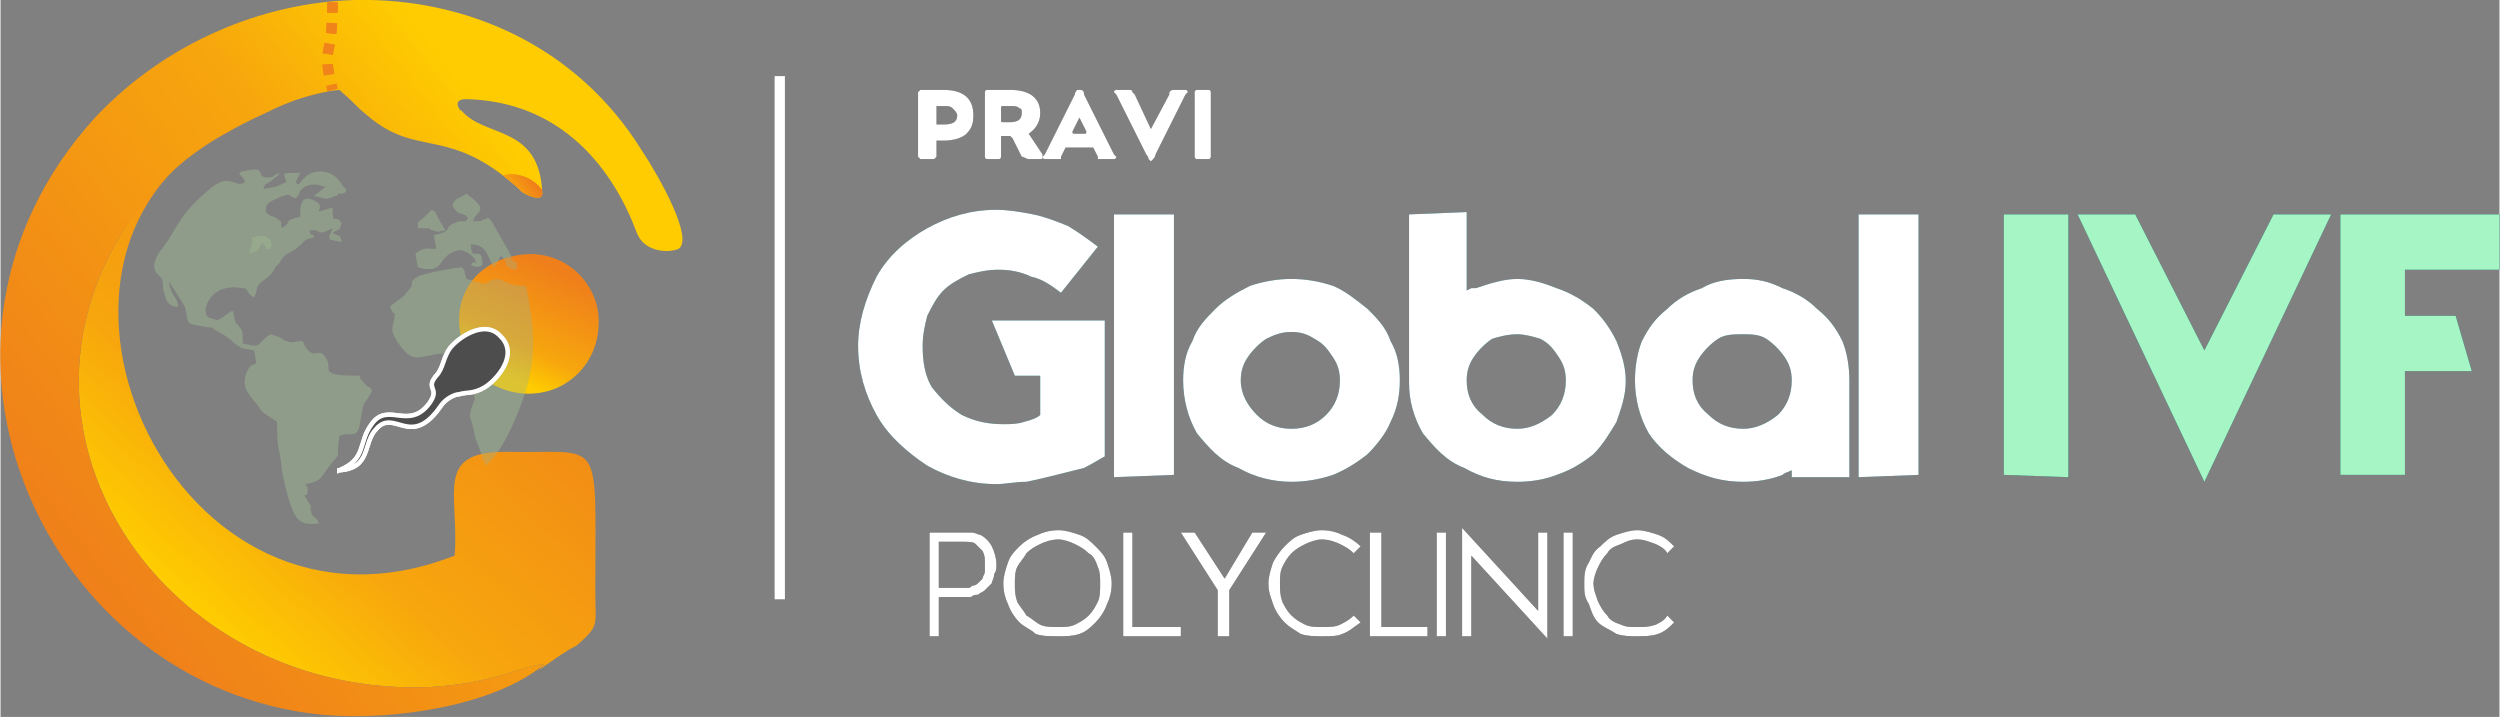 <?xml version="1.0" encoding="UTF-8"?>
<!DOCTYPE svg PUBLIC "-//W3C//DTD SVG 1.1//EN" "http://www.w3.org/Graphics/SVG/1.1/DTD/svg11.dtd">
<!-- Creator: CorelDRAW X7 -->
<svg xmlns="http://www.w3.org/2000/svg" xml:space="preserve" width="42.706mm" height="12.247mm" version="1.1" style="shape-rendering:geometricPrecision; text-rendering:geometricPrecision; image-rendering:optimizeQuality; fill-rule:evenodd; clip-rule:evenodd"
viewBox="0 0 1084 311"
 xmlns:xlink="http://www.w3.org/1999/xlink">
 <rect x="0" y="0" width="1084" height="311" fill="#808080" stroke="none"/>
 <defs>
  <style type="text/css">
   <![CDATA[
    .str2 {stroke:#4D4D4D;stroke-width:4.513}
    .str3 {stroke:white;stroke-width:4.513}
    .str0 {stroke:white;stroke-width:1.934}
    .str1 {stroke:#F08319;stroke-width:4.513;stroke-dasharray:4.513 4.513}
    .fil3 {fill:none}
    .fil6 {fill:#4D4D4D}
    .fil7 {fill:#036572;fill-rule:nonzero}
    .fil9 {fill:#333333;fill-rule:nonzero}
    .fil8 {fill:#4D4D4D;fill-rule:nonzero}
    .fil11 {fill:#A6F5C4;fill-rule:nonzero}
    .fil10 {fill:white;fill-rule:nonzero}
    .fil0 {fill:#9BB291;fill-opacity:0.349}
    .fil2 {fill:url(#id10)}
    .fil5 {fill:url(#id11)}
    .fil4 {fill:url(#id12)}
    .fil1 {fill:url(#id13)}
   ]]>
  </style>
    <clipPath id="id0">
     <path d="M197 241c-122,48 -199,-129 -102,-182 3,-1 6,-3 8,-5 -20,11 -37,24 -51,48 -55,92 23,201 135,196 29,-2 38,-9 49,-10 -1,1 -2,2 -3,3 6,-4 11,-8 17,-11 10,-9 8,-8 8,-24 0,-69 4,-59 -39,-60 -31,0 -20,18 -22,45zm-72 -197c8,-3 15,-4 22,-5l0 0c-8,1 -15,3 -22,5zm33 -44c-1,0 -2,0 -4,0l0 0c2,0 3,0 4,0zm-55 10c-11,4 -22,9 -32,16 10,-7 21,-12 32,-16zm44 301c14,0 27,-1 40,-3 -13,2 -27,3 -40,3z"/>
    </clipPath>
    <clipPath id="id1">
     <path d="M236 288c-11,1 -20,8 -49,10 -112,5 -190,-104 -135,-196 17,-28 37,-41 63,-53 10,-5 21,-9 32,-10 8,7 7,7 12,11 22,19 35,4 66,32 1,2 10,6 10,2 -1,-30 -25,-24 -35,-36 0,1 -5,-5 2,-5 42,1 64,31 74,58 3,8 13,9 18,7 7,-4 -8,-31 -16,-43 -28,-45 -76,-66 -124,-65 -41,1 -83,19 -113,51 -90,99 -21,247 98,259 31,3 76,-4 97,-22z"/>
    </clipPath>
    <clipPath id="id2">
     <path d="M223 111c-20,4 -27,21 -23,36 5,-4 12,-6 17,-1 6,7 1,16 -5,20 7,4 15,6 24,4 14,-3 26,-17 23,-36 -3,-15 -18,-27 -36,-23z"/>
    </clipPath>
    <clipPath id="id3">
     <path d="M147 204c14,-1 10,-12 16,-18 8,-9 15,9 28,-10 2,-3 6,-5 8,-5 3,-1 6,0 11,-3 5,-3 15,-14 7,-22 -7,-8 -19,1 -22,5 -3,4 -3,9 -6,12 -5,6 2,5 -3,12 -9,12 -18,-1 -25,9 -6,8 -2,15 -14,20z"/>
    </clipPath>
    <clipPath id="id4">
     <path d="M144 1c0,27 -5,17 0,38l0 -38z"/>
    </clipPath>
    <clipPath id="id5">
     <path d="M197 241c-122,48 -199,-129 -102,-182 3,-1 6,-3 8,-5 -20,11 -37,24 -51,48 -55,92 23,201 135,196 29,-2 38,-9 49,-10 -1,1 -2,2 -3,3 6,-4 11,-8 17,-11 10,-9 8,-8 8,-24 0,-69 4,-59 -39,-60 -31,0 -20,18 -22,45zm-72 -197c8,-3 15,-4 22,-5l0 0c-8,1 -15,3 -22,5zm33 -44c-1,0 -2,0 -4,0l0 0c2,0 3,0 4,0zm-55 10c-11,4 -22,9 -32,16 10,-7 21,-12 32,-16zm44 301c14,0 27,-1 40,-3 -13,2 -27,3 -40,3z"/>
    </clipPath>
    <clipPath id="id6">
     <path d="M236 288c-11,1 -20,8 -49,10 -112,5 -190,-104 -135,-196 17,-28 37,-41 63,-53 10,-5 21,-9 32,-10 8,7 7,7 12,11 22,19 35,4 66,32 1,2 10,6 10,2 -1,-30 -25,-24 -35,-36 0,1 -5,-5 2,-5 42,1 64,31 74,58 3,8 13,9 18,7 7,-4 -8,-31 -16,-43 -28,-45 -76,-66 -124,-65 -41,1 -83,19 -113,51 -90,99 -21,247 98,259 31,3 76,-4 97,-22z"/>
    </clipPath>
    <clipPath id="id7">
     <path d="M223 111c-20,4 -27,21 -23,36 5,-4 12,-6 17,-1 6,7 1,16 -5,20 7,4 15,6 24,4 14,-3 26,-17 23,-36 -3,-15 -18,-27 -36,-23z"/>
    </clipPath>
    <clipPath id="id8">
     <path d="M147 204c14,-1 10,-12 16,-18 8,-9 15,9 28,-10 2,-3 6,-5 8,-5 3,-1 6,0 11,-3 5,-3 15,-14 7,-22 -7,-8 -19,1 -22,5 -3,4 -3,9 -6,12 -5,6 2,5 -3,12 -9,12 -18,-1 -25,9 -6,8 -2,15 -14,20z"/>
    </clipPath>
    <clipPath id="id9">
     <path d="M144 1c0,27 -5,17 0,38l0 -38z"/>
    </clipPath>
  <linearGradient id="id10" gradientUnits="objectBoundingBox" x1="21.471%" y1="63.57%" x2="78.529%" y2="36.43%">
   <stop offset="0" style="stop-opacity:1; stop-color:#FECC00"/>
   <stop offset="0.29" style="stop-opacity:1; stop-color:#F7A60D"/>
   <stop offset="1" style="stop-opacity:1; stop-color:#EF7F1A"/>
  </linearGradient>
  <linearGradient id="id11" gradientUnits="objectBoundingBox" xlink:href="#id10" x1="33.148%" y1="84.864%" x2="66.856%" y2="15.136%">
  </linearGradient>
  <linearGradient id="id12" gradientUnits="objectBoundingBox" xlink:href="#id10" x1="82.171%" y1="27.374%" x2="17.83%" y2="72.626%">
  </linearGradient>
  <linearGradient id="id13" gradientUnits="objectBoundingBox" xlink:href="#id10" x1="27.03%" y1="80.014%" x2="72.97%" y2="19.986%">
  </linearGradient>
 </defs>
 <g id="Layer_x0020_1">
  <g id="_2702450000464">
   <path class="fil0" d="M106 79c-4,3 -6,-4 -14,2 -15,12 -15,18 -22,27 -7,9 -1,11 0,13 1,3 0,3 1,6 1,4 2,6 6,6 0,-4 -3,-4 -4,-11l7 11c2,8 -1,7 10,9 3,0 1,0 3,1l5 3c3,2 2,2 5,4 3,2 4,1 7,2 2,10 0,3 -3,9 -3,7 1,10 3,13 2,2 2,3 4,5l6 4c0,14 1,10 2,20 0,2 3,15 5,19 2,4 4,6 11,5 -1,-3 -2,-2 -3,-4 -2,-6 2,0 -2,-6 -3,-5 1,1 0,-6 0,0 -1,-1 -1,-1 7,-1 7,-3 10,-7 7,-9 3,-2 5,-14 5,-2 8,2 9,-6 2,-11 1,-6 5,-13 0,-3 -2,-1 -4,-5 -1,0 -1,-1 -1,-2 -17,0 -13,-2 -14,-6 -4,-9 -6,2 -11,-9 -4,0 -4,1 -7,0 -3,-1 0,-1 -7,-3 -7,5 -3,6 -12,4 0,-7 0,-5 -2,-8 0,0 -1,-1 -1,-1l-1 -4c0,-1 0,-1 -1,-1 -7,5 -5,4 -9,3 -5,-1 -1,-16 14,-13 3,0 1,2 5,4 2,-4 0,-5 5,-8 5,-4 2,-3 6,-7 2,-4 4,-4 7,-6 5,-4 3,-4 8,-5 -1,-3 -1,1 -2,-3 6,-1 2,3 10,-1 -1,3 -2,3 -1,5l5 1c-1,-4 -1,-2 -4,-4 5,-3 2,0 4,-4 -3,-5 -4,2 -4,-7 -12,4 -1,0 -8,-3 -6,-3 -6,3 -6,7 -8,2 -3,2 -8,5 -1,-3 1,-2 -2,-4 -2,-2 -2,0 -5,-3 0,-4 1,-4 5,-6 7,-3 4,-1 8,0 3,-3 0,-2 4,-5 2,-1 3,-1 5,-1l4 1 -5 4c5,1 5,2 9,0 0,0 1,0 1,0 0,0 0,-1 1,-1 1,0 2,0 3,-1 -1,-3 0,0 -2,-3 -3,-6 -12,-8 -17,-2 -2,2 0,1 -2,2 0,0 0,-1 0,0 0,0 -1,-1 -1,-1l2 -4c-9,0 -7,0 -6,4 -5,2 -3,2 -10,3 1,-3 0,-1 4,-4 2,-2 2,-1 3,-3 -3,1 -2,2 -5,2 -6,0 0,-5 -9,-3 -7,1 -1,2 -1,5z"/>
   <path class="fil0" d="M169 133c2,6 2,0 2,4 0,2 -1,3 -1,6 0,3 4,8 6,10 3,3 6,2 11,1 10,-2 4,1 14,1 -1,6 -1,8 2,12 4,8 3,4 1,11 -1,5 0,1 2,12l3 8c0,1 0,1 0,1 0,1 1,1 1,1 0,0 0,1 0,1 0,0 0,1 0,1 7,-4 15,-23 18,-33 5,-17 3,-29 0,-45 -12,0 -9,-5 -16,-2 -3,2 -2,1 -10,-1l-1 -4c0,0 -1,-1 -1,-1 -3,0 -18,3 -19,4 -5,3 0,2 -5,7 -1,2 -5,4 -7,6z"/>
   <path class="fil0" d="M196 89c3,6 5,2 7,6 0,0 -1,0 -1,1l-3 0c-9,3 -1,4 -11,6l1 6c-4,0 -5,-1 -9,2l1 6c12,3 8,-4 16,-7 4,-2 9,3 9,4 1,5 0,-2 -2,2 3,1 3,1 5,0 0,-10 -5,0 -5,-9 7,0 7,5 10,10 2,-2 1,-2 3,-5 4,3 0,5 7,6 0,-7 0,1 -3,-7l-8 -14c-4,-4 0,-1 -3,-1 -2,1 -1,1 -5,1 1,-5 8,-4 -3,-12 -4,3 -4,1 -6,5z"/>
   <path class="fil0" d="M181 99l5 0c2,2 -1,0 2,1 2,1 3,0 5,0l-3 -5c-2,-4 0,-2 -3,-4l-3 3c-3,3 -3,1 -3,5z"/>
   <path class="fil0" d="M109 103l0 3c0,2 -1,0 -1,4 5,-1 3,-2 6,-5 0,0 0,0 0,1 0,0 1,1 1,1 1,2 0,1 2,1 1,-3 1,1 0,-4 -3,-2 -3,-2 -8,-1z"/>
   <path class="fil1" d="M197 241c-122,48 -199,-129 -102,-182 3,-1 6,-3 8,-5 -20,11 -37,24 -51,48 -55,92 23,201 135,196 29,-2 38,-9 49,-10 -1,1 -2,2 -3,3 6,-4 11,-8 17,-11 10,-9 8,-8 8,-24 0,-69 4,-59 -39,-60 -31,0 -20,18 -22,45zm-72 -197c8,-3 15,-4 22,-5l0 0c-8,1 -15,3 -22,5zm33 -44c-1,0 -2,0 -4,0l0 0c2,0 3,0 4,0zm-55 10c-11,4 -22,9 -32,16 10,-7 21,-12 32,-16zm44 301c14,0 27,-1 40,-3 -13,2 -27,3 -40,3z"/>
   <g style="clip-path:url(#id0)">
    <g>
     <path id="1" class="fil2" d="M230 78c5,3 8,8 5,10 -2,3 -9,2 -14,-1 -5,-3 -8,-7 -5,-10 3,-2 9,-2 14,1z"/>
    </g>
   </g>
   <path class="fil3" d="M197 241c-122,48 -199,-129 -102,-182 3,-1 6,-3 8,-5 -20,11 -37,24 -51,48 -55,92 23,201 135,196 29,-2 38,-9 49,-10 -1,1 -2,2 -3,3 6,-4 11,-8 17,-11 10,-9 8,-8 8,-24 0,-69 4,-59 -39,-60 -31,0 -20,18 -22,45zm-72 -197c8,-3 15,-4 22,-5l0 0c-8,1 -15,3 -22,5zm33 -44c-1,0 -2,0 -4,0l0 0c2,0 3,0 4,0zm-55 10c-11,4 -22,9 -32,16 10,-7 21,-12 32,-16zm44 301c14,0 27,-1 40,-3 -13,2 -27,3 -40,3z"/>
   <path class="fil4" d="M236 288c-11,1 -20,8 -49,10 -112,5 -190,-104 -135,-196 17,-28 37,-41 63,-53 10,-5 21,-9 32,-10 8,7 7,7 12,11 22,19 35,4 66,32 1,2 10,6 10,2 -1,-30 -25,-24 -35,-36 0,1 -5,-5 2,-5 42,1 64,31 74,58 3,8 13,9 18,7 7,-4 -8,-31 -16,-43 -28,-45 -76,-66 -124,-65 -41,1 -83,19 -113,51 -90,99 -21,247 98,259 31,3 76,-4 97,-22z"/>
   <g style="clip-path:url(#id1)">
    <g>
     <path id="1" class="fil2" d="M230 78c5,3 8,8 5,10 -2,3 -9,2 -14,-1 -5,-3 -8,-7 -5,-10 3,-2 9,-2 14,1z"/>
    </g>
   </g>
   <path class="fil3" d="M236 288c-11,1 -20,8 -49,10 -112,5 -190,-104 -135,-196 17,-28 37,-41 63,-53 10,-5 21,-9 32,-10 8,7 7,7 12,11 22,19 35,4 66,32 1,2 10,6 10,2 -1,-30 -25,-24 -35,-36 0,1 -5,-5 2,-5 42,1 64,31 74,58 3,8 13,9 18,7 7,-4 -8,-31 -16,-43 -28,-45 -76,-66 -124,-65 -41,1 -83,19 -113,51 -90,99 -21,247 98,259 31,3 76,-4 97,-22z"/>
   <path class="fil5" d="M223 111c-20,4 -27,21 -23,36 5,-4 12,-6 17,-1 6,7 1,16 -5,20 7,4 15,6 24,4 14,-3 26,-17 23,-36 -3,-15 -18,-27 -36,-23z"/>
   <g style="clip-path:url(#id2)">
    <g>
     <path id="1" class="fil2" d="M230 78c5,3 8,8 5,10 -2,3 -9,2 -14,-1 -5,-3 -8,-7 -5,-10 3,-2 9,-2 14,1z"/>
    </g>
   </g>
   <path class="fil3" d="M223 111c-20,4 -27,21 -23,36 5,-4 12,-6 17,-1 6,7 1,16 -5,20 7,4 15,6 24,4 14,-3 26,-17 23,-36 -3,-15 -18,-27 -36,-23z"/>
   <path class="fil6" d="M147 204c14,-1 10,-12 16,-18 8,-9 15,9 28,-10 2,-3 6,-5 8,-5 3,-1 6,0 11,-3 5,-3 15,-14 7,-22 -7,-8 -19,1 -22,5 -3,4 -3,9 -6,12 -5,6 2,5 -3,12 -9,12 -18,-1 -25,9 -6,8 -2,15 -14,20z"/>
   <g style="clip-path:url(#id3)">
    <g>
     <path id="1" class="fil2" d="M230 78c5,3 8,8 5,10 -2,3 -9,2 -14,-1 -5,-3 -8,-7 -5,-10 3,-2 9,-2 14,1z"/>
    </g>
   </g>
   <path class="fil3 str0" d="M147 204c14,-1 10,-12 16,-18 8,-9 15,9 28,-10 2,-3 6,-5 8,-5 3,-1 6,0 11,-3 5,-3 15,-14 7,-22 -7,-8 -19,1 -22,5 -3,4 -3,9 -6,12 -5,6 2,5 -3,12 -9,12 -18,-1 -25,9 -6,8 -2,15 -14,20z"/>
   <g style="clip-path:url(#id4)">
    <g>
     <path class="fil2" d="M230 78c5,3 8,8 5,10 -2,3 -9,2 -14,-1 -5,-3 -8,-7 -5,-10 3,-2 9,-2 14,1z"/>
    </g>
   </g>
   <path class="fil3 str1" d="M144 1c0,27 -5,17 0,38"/>
   <path class="fil7" d="M460 127c-4,-3 -8,-6 -13,-7 -4,-2 -9,-3 -14,-3 -5,0 -9,1 -13,2 -4,2 -8,4 -11,7 -3,3 -5,7 -7,11 -1,4 -2,8 -2,13 0,7 1,13 4,18 4,5 8,9 13,12 6,3 12,4 18,4 3,0 6,0 9,-1 4,-1 6,-2 7,-3l0 -17 -11 0 -10 -24 49 0 0 59c-2,1 -5,3 -9,5 -4,1 -8,2 -12,3 -4,1 -8,2 -13,3 -5,0 -9,1 -13,1 -11,0 -21,-3 -30,-8 -9,-6 -17,-13 -22,-22 -5,-9 -8,-19 -8,-30 0,-10 3,-20 8,-30 5,-9 13,-16 22,-21 9,-5 19,-8 30,-8 5,0 11,1 16,2 5,1 10,3 15,5 5,3 9,6 13,9l-16 20zm23 -34l26 0 0 113 -26 1 0 -114zm77 116c-8,0 -16,-2 -23,-6 -8,-3 -13,-9 -18,-15 -4,-7 -6,-15 -6,-23 0,-6 1,-12 4,-17 2,-6 6,-10 10,-14 4,-4 9,-7 15,-10 6,-2 12,-3 18,-3 6,0 12,1 18,3 5,2 10,6 15,10 4,4 8,8 10,14 3,5 4,11 4,17 0,6 -1,12 -4,18 -2,5 -6,10 -10,14 -5,4 -10,7 -15,9 -6,2 -12,3 -18,3zm-22 -44c0,6 3,11 7,15 4,4 9,6 15,6 6,0 11,-2 15,-6 4,-4 6,-9 6,-15 0,-4 -1,-7 -3,-10 -2,-3 -4,-6 -8,-8 -3,-2 -6,-3 -10,-3 -4,0 -7,1 -11,3 -3,2 -6,5 -8,8 -2,3 -3,6 -3,10zm98 0c0,6 2,11 7,15 4,4 9,6 15,6 5,0 10,-2 15,-6 4,-4 6,-9 6,-15 0,-4 -1,-7 -3,-10 -2,-3 -4,-6 -8,-8 -3,-1 -7,-2 -10,-2 -4,0 -8,1 -11,2 -3,2 -6,5 -8,8 -2,3 -3,6 -3,10zm-25 -72l25 -1 0 34 2 -1 2 0c6,-2 12,-4 18,-4 6,0 12,2 17,4 6,2 11,5 16,9 4,4 7,8 10,14 2,5 4,11 4,17 0,7 -2,12 -4,18 -3,5 -6,10 -10,14 -5,4 -10,7 -16,9 -5,2 -11,3 -17,3 -9,0 -16,-2 -23,-6 -8,-3 -13,-9 -18,-15 -4,-7 -6,-14 -6,-22l0 -73zm126 62c2,-3 5,-6 8,-8 3,-2 7,-2 11,-2 3,0 7,0 10,2 3,2 6,5 8,8 2,3 3,6 3,10 0,6 -2,11 -6,15 -5,4 -10,6 -15,6 -6,0 -11,-2 -15,-6 -5,-4 -7,-9 -7,-15 0,-4 1,-7 3,-10zm40 52l25 0 0 -42c0,-6 -1,-12 -3,-17 -3,-6 -6,-10 -11,-14 -4,-4 -9,-7 -15,-9 -6,-3 -11,-4 -17,-4 -7,0 -13,1 -18,4 -6,2 -11,5 -15,9 -5,4 -8,8 -11,14 -2,5 -3,11 -3,17 0,8 2,16 6,23 4,6 10,11 17,15 8,4 15,6 24,6 6,0 12,-1 17,-3 1,-1 2,-1 4,-2l0 3zm29 -114l26 0 0 113 -26 1 0 -114z"/>
   <path class="fil7" d="M869 93l28 0 0 114 -28 -1 0 -113zm57 0l-25 0 55 116 55 -116 -25 0 -30 59 -30 -59zm89 113l0 -113 69 0 0 24 -41 0 0 20 22 0 7 24 -29 0 0 45 -28 0z"/>
   <path class="fil8" d="M398 40c0,0 1,-1 1,-1l10 0c9,0 13,4 13,11 0,4 -1,6 -3,8 -2,2 -6,3 -10,3l-3 0c0,0 0,0 0,0l0 7c0,0 -1,1 -1,1l-6 0c0,0 -1,-1 -1,-1l0 -28zm11 14c4,0 6,-1 6,-4 0,-1 -1,-2 -2,-3 -1,-1 -2,-1 -4,-1l-3 0c0,0 0,0 0,1l0 6c0,1 0,1 0,1l3 0zm18 -14c0,0 0,-1 1,-1l10 0c9,0 13,4 13,10 0,4 -2,7 -5,9l6 9c0,1 0,1 0,1 0,1 0,1 -1,1l-5 0c-1,0 -2,-1 -3,-1l-4 -8c-1,-1 -1,-1 -1,-1l-3 0c-1,0 -1,0 -1,0 0,0 0,1 0,1l0 8c0,0 0,1 -1,1l-5 0c-1,0 -1,-1 -1,-1l0 -28zm11 13c3,0 5,-1 5,-4 0,-1 0,-2 -1,-2 -1,-1 -2,-1 -4,-1l-3 0c-1,0 -1,0 -1,1l0 5c0,1 0,1 1,1l3 0zm28 -12c0,-1 1,-2 1,-2 0,0 1,0 1,0 1,0 2,0 2,2l13 26c1,1 1,1 1,1 0,1 -1,1 -1,1l-6 0c0,0 -1,0 -1,0 0,-1 0,-1 0,-1l-2 -4c0,0 0,0 -1,0l-10 0c-1,0 -1,0 -1,0l-2 4c0,0 0,0 0,1 -1,0 -1,0 -1,0l-6 0c0,0 -1,0 -1,-1 0,0 0,0 1,-1l13 -26zm4 17c1,0 1,0 1,-1 0,0 0,0 0,0l-3 -6 -3 6c0,0 0,0 0,0 0,1 0,1 1,1l4 0zm14 -17c-1,-1 -1,-1 -1,-1 0,-1 1,-1 1,-1l6 0c0,0 1,0 1,1 0,0 0,0 1,1l7 15 8 -15c0,-1 0,-1 0,-1 1,-1 1,-1 2,-1l5 0c0,0 1,0 1,1 0,0 0,0 -1,1l-13 26c0,1 -1,2 -1,2 0,0 -1,1 -1,1 0,0 -1,-1 -1,-1 0,0 0,-1 -1,-2l-13 -26zm34 -1c0,0 0,-1 1,-1l5 0c1,0 1,1 1,1l0 28c0,0 0,1 -1,1l-5 0c-1,0 -1,-1 -1,-1l0 -28z"/>
   <path class="fil9" d="M403 231l14 0c2,0 3,0 4,0 2,0 3,1 4,1 2,1 4,3 5,5 1,2 2,5 2,8 0,1 0,3 -1,4 0,2 -1,3 -1,4 -1,1 -2,2 -3,3 -1,1 -2,1 -3,2 -1,0 -2,0 -3,1 -1,0 -3,0 -4,0l-10 0 0 17 -4 0 0 -45zm14 24c1,0 2,0 3,0 1,0 1,-1 2,-1 1,0 2,-1 2,-1 1,-1 1,-1 2,-2 0,-1 1,-2 1,-3 0,-1 0,-2 0,-3 0,-3 0,-4 -1,-6 -1,-1 -2,-2 -3,-3 -1,-1 -3,-1 -6,-1l-10 0 0 20 10 0zm42 21c-4,0 -7,0 -10,-1 -2,-2 -5,-3 -7,-5 -2,-2 -4,-5 -5,-8 -1,-2 -2,-5 -2,-9 0,-3 1,-6 2,-9 1,-3 3,-5 5,-7 2,-2 5,-4 8,-5 2,-1 5,-2 9,-2 3,0 6,1 9,2 3,1 5,3 7,5 2,2 4,4 5,7 1,3 2,6 2,9 0,4 -1,7 -2,9 -1,3 -3,6 -5,8 -2,2 -4,4 -7,5 -3,1 -6,1 -9,1zm0 -4c2,0 5,0 7,-1 2,-1 4,-2 6,-4 2,-2 3,-4 4,-6 1,-2 1,-5 1,-8 0,-2 0,-5 -1,-7 -1,-3 -2,-5 -4,-6 -2,-2 -4,-3 -6,-4 -2,-1 -5,-2 -7,-2 -3,0 -6,1 -8,2 -2,1 -4,2 -6,4 -1,2 -3,4 -4,6 -1,2 -1,5 -1,7 0,3 0,5 1,8 1,2 3,4 4,6 2,1 4,3 6,4 2,1 5,1 8,1zm28 -41l4 0 0 41 21 0 0 4 -25 0 0 -45zm41 25l-16 -25 6 0 13 20 12 -20 6 0 -16 25 0 20 -5 0 0 -20zm45 20c-3,0 -6,0 -9,-1 -3,-2 -5,-3 -7,-5 -2,-2 -4,-5 -5,-8 -1,-3 -2,-5 -2,-9 0,-3 1,-6 2,-9 1,-2 3,-5 5,-7 2,-2 4,-4 7,-5 3,-1 6,-2 9,-2 4,0 7,1 9,2 3,1 6,3 8,5l-3 3c-2,-2 -4,-3 -6,-4 -2,-1 -5,-2 -8,-2 -2,0 -5,1 -7,2 -2,1 -4,2 -6,4 -2,2 -3,4 -4,6 -1,2 -1,5 -1,7 0,3 0,5 1,8 1,2 2,4 4,6 2,2 4,3 6,4 2,1 5,1 7,1 3,0 6,0 8,-1 2,-1 4,-2 6,-4l3 3c-3,2 -5,4 -8,5 -2,1 -5,1 -9,1zm21 -45l5 0 0 41 20 0 0 4 -25 0 0 -45zm29 0l4 0 0 45 -4 0 0 -45zm11 -2l33 36 0 -34 4 0 0 46 -33 -36 0 35 -4 0 0 -47zm44 2l4 0 0 45 -4 0 0 -45zm32 45c-3,0 -6,0 -9,-1 -3,-2 -6,-3 -8,-5 -2,-2 -3,-5 -4,-8 -2,-3 -2,-5 -2,-9 0,-3 0,-6 2,-9 1,-2 2,-5 5,-7 2,-2 4,-4 7,-5 3,-1 6,-2 9,-2 3,0 6,1 9,2 3,1 5,3 7,5l-3 3c-1,-2 -3,-3 -5,-4 -3,-1 -5,-2 -8,-2 -3,0 -5,1 -7,2 -3,1 -5,2 -6,4 -2,2 -3,4 -4,6 -1,2 -2,5 -2,7 0,3 1,5 2,8 1,2 2,4 4,6 1,2 3,3 6,4 2,1 4,1 7,1 3,0 5,0 8,-1 2,-1 4,-2 5,-4l3 3c-2,2 -4,4 -7,5 -3,1 -6,1 -9,1z"/>
   <line class="fil3 str2" x1="338" y1="33" x2="338" y2= "260" />
  </g>
  <g id="_2702450010224">
   <path class="fil0" d="M106 79c-4,3 -6,-4 -14,2 -15,12 -15,18 -22,27 -7,9 -1,11 0,13 1,3 0,3 1,6 1,4 2,6 6,6 0,-4 -3,-4 -4,-11l7 11c2,8 -1,7 10,9 3,0 1,0 3,1l5 3c3,2 2,2 5,4 3,2 4,1 7,2 2,10 0,3 -3,9 -3,7 1,10 3,13 2,2 2,3 4,5l6 4c0,14 1,10 2,20 0,2 3,15 5,19 2,4 4,6 11,5 -1,-3 -2,-2 -3,-4 -2,-6 2,0 -2,-6 -3,-5 1,1 0,-6 0,0 -1,-1 -1,-1 7,-1 7,-3 10,-7 7,-9 3,-2 5,-14 5,-2 8,2 9,-6 2,-11 1,-6 5,-13 0,-3 -2,-1 -4,-5 -1,0 -1,-1 -1,-2 -17,0 -13,-2 -14,-6 -4,-9 -6,2 -11,-9 -4,0 -4,1 -7,0 -3,-1 0,-1 -7,-3 -7,5 -3,6 -12,4 0,-7 0,-5 -2,-8 0,0 -1,-1 -1,-1l-1 -4c0,-1 0,-1 -1,-1 -7,5 -5,4 -9,3 -5,-1 -1,-16 14,-13 3,0 1,2 5,4 2,-4 0,-5 5,-8 5,-4 2,-3 6,-7 2,-4 4,-4 7,-6 5,-4 3,-4 8,-5 -1,-3 -1,1 -2,-3 6,-1 2,3 10,-1 -1,3 -2,3 -1,5l5 1c-1,-4 -1,-2 -4,-4 5,-3 2,0 4,-4 -3,-5 -4,2 -4,-7 -12,4 -1,0 -8,-3 -6,-3 -6,3 -6,7 -8,2 -3,2 -8,5 -1,-3 1,-2 -2,-4 -2,-2 -2,0 -5,-3 0,-4 1,-4 5,-6 7,-3 4,-1 8,0 3,-3 0,-2 4,-5 2,-1 3,-1 5,-1l4 1 -5 4c5,1 5,2 9,0 0,0 1,0 1,0 0,0 0,-1 1,-1 1,0 2,0 3,-1 -1,-3 0,0 -2,-3 -3,-6 -12,-8 -17,-2 -2,2 0,1 -2,2 0,0 0,-1 0,0 0,0 -1,-1 -1,-1l2 -4c-9,0 -7,0 -6,4 -5,2 -3,2 -10,3 1,-3 0,-1 4,-4 2,-2 2,-1 3,-3 -3,1 -2,2 -5,2 -6,0 0,-5 -9,-3 -7,1 -1,2 -1,5z"/>
   <path class="fil0" d="M169 133c2,6 2,0 2,4 0,2 -1,3 -1,6 0,3 4,8 6,10 3,3 6,2 11,1 10,-2 4,1 14,1 -1,6 -1,8 2,12 4,8 3,4 1,11 -1,5 0,1 2,12l3 8c0,1 0,1 0,1 0,1 1,1 1,1 0,0 0,1 0,1 0,0 0,1 0,1 7,-4 15,-23 18,-33 5,-17 3,-29 0,-45 -12,0 -9,-5 -16,-2 -3,2 -2,1 -10,-1l-1 -4c0,0 -1,-1 -1,-1 -3,0 -18,3 -19,4 -5,3 0,2 -5,7 -1,2 -5,4 -7,6z"/>
   <path class="fil0" d="M196 89c3,6 5,2 7,6 0,0 -1,0 -1,1l-3 0c-9,3 -1,4 -11,6l1 6c-4,0 -5,-1 -9,2l1 6c12,3 8,-4 16,-7 4,-2 9,3 9,4 1,5 0,-2 -2,2 3,1 3,1 5,0 0,-10 -5,0 -5,-9 7,0 7,5 10,10 2,-2 1,-2 3,-5 4,3 0,5 7,6 0,-7 0,1 -3,-7l-8 -14c-4,-4 0,-1 -3,-1 -2,1 -1,1 -5,1 1,-5 8,-4 -3,-12 -4,3 -4,1 -6,5z"/>
   <path class="fil0" d="M181 99l5 0c2,2 -1,0 2,1 2,1 3,0 5,0l-3 -5c-2,-4 0,-2 -3,-4l-3 3c-3,3 -3,1 -3,5z"/>
   <path class="fil0" d="M109 103l0 3c0,2 -1,0 -1,4 5,-1 3,-2 6,-5 0,0 0,0 0,1 0,0 1,1 1,1 1,2 0,1 2,1 1,-3 1,1 0,-4 -3,-2 -3,-2 -8,-1z"/>
   <path class="fil1" d="M197 241c-122,48 -199,-129 -102,-182 3,-1 6,-3 8,-5 -20,11 -37,24 -51,48 -55,92 23,201 135,196 29,-2 38,-9 49,-10 -1,1 -2,2 -3,3 6,-4 11,-8 17,-11 10,-9 8,-8 8,-24 0,-69 4,-59 -39,-60 -31,0 -20,18 -22,45zm-72 -197c8,-3 15,-4 22,-5l0 0c-8,1 -15,3 -22,5zm33 -44c-1,0 -2,0 -4,0l0 0c2,0 3,0 4,0zm-55 10c-11,4 -22,9 -32,16 10,-7 21,-12 32,-16zm44 301c14,0 27,-1 40,-3 -13,2 -27,3 -40,3z"/>
   <g style="clip-path:url(#id5)">
    <g>
     <path id="1" class="fil2" d="M230 78c5,3 8,8 5,10 -2,3 -9,2 -14,-1 -5,-3 -8,-7 -5,-10 3,-2 9,-2 14,1z"/>
    </g>
   </g>
   <path class="fil3" d="M197 241c-122,48 -199,-129 -102,-182 3,-1 6,-3 8,-5 -20,11 -37,24 -51,48 -55,92 23,201 135,196 29,-2 38,-9 49,-10 -1,1 -2,2 -3,3 6,-4 11,-8 17,-11 10,-9 8,-8 8,-24 0,-69 4,-59 -39,-60 -31,0 -20,18 -22,45zm-72 -197c8,-3 15,-4 22,-5l0 0c-8,1 -15,3 -22,5zm33 -44c-1,0 -2,0 -4,0l0 0c2,0 3,0 4,0zm-55 10c-11,4 -22,9 -32,16 10,-7 21,-12 32,-16zm44 301c14,0 27,-1 40,-3 -13,2 -27,3 -40,3z"/>
   <path class="fil4" d="M236 288c-11,1 -20,8 -49,10 -112,5 -190,-104 -135,-196 17,-28 37,-41 63,-53 10,-5 21,-9 32,-10 8,7 7,7 12,11 22,19 35,4 66,32 1,2 10,6 10,2 -1,-30 -25,-24 -35,-36 0,1 -5,-5 2,-5 42,1 64,31 74,58 3,8 13,9 18,7 7,-4 -8,-31 -16,-43 -28,-45 -76,-66 -124,-65 -41,1 -83,19 -113,51 -90,99 -21,247 98,259 31,3 76,-4 97,-22z"/>
   <g style="clip-path:url(#id6)">
    <g>
     <path id="1" class="fil2" d="M230 78c5,3 8,8 5,10 -2,3 -9,2 -14,-1 -5,-3 -8,-7 -5,-10 3,-2 9,-2 14,1z"/>
    </g>
   </g>
   <path class="fil3" d="M236 288c-11,1 -20,8 -49,10 -112,5 -190,-104 -135,-196 17,-28 37,-41 63,-53 10,-5 21,-9 32,-10 8,7 7,7 12,11 22,19 35,4 66,32 1,2 10,6 10,2 -1,-30 -25,-24 -35,-36 0,1 -5,-5 2,-5 42,1 64,31 74,58 3,8 13,9 18,7 7,-4 -8,-31 -16,-43 -28,-45 -76,-66 -124,-65 -41,1 -83,19 -113,51 -90,99 -21,247 98,259 31,3 76,-4 97,-22z"/>
   <path class="fil5" d="M223 111c-20,4 -27,21 -23,36 5,-4 12,-6 17,-1 6,7 1,16 -5,20 7,4 15,6 24,4 14,-3 26,-17 23,-36 -3,-15 -18,-27 -36,-23z"/>
   <g style="clip-path:url(#id7)">
    <g>
     <path id="1" class="fil2" d="M230 78c5,3 8,8 5,10 -2,3 -9,2 -14,-1 -5,-3 -8,-7 -5,-10 3,-2 9,-2 14,1z"/>
    </g>
   </g>
   <path class="fil3" d="M223 111c-20,4 -27,21 -23,36 5,-4 12,-6 17,-1 6,7 1,16 -5,20 7,4 15,6 24,4 14,-3 26,-17 23,-36 -3,-15 -18,-27 -36,-23z"/>
   <path class="fil6" d="M147 204c14,-1 10,-12 16,-18 8,-9 15,9 28,-10 2,-3 6,-5 8,-5 3,-1 6,0 11,-3 5,-3 15,-14 7,-22 -7,-8 -19,1 -22,5 -3,4 -3,9 -6,12 -5,6 2,5 -3,12 -9,12 -18,-1 -25,9 -6,8 -2,15 -14,20z"/>
   <g style="clip-path:url(#id8)">
    <g>
     <path id="1" class="fil2" d="M230 78c5,3 8,8 5,10 -2,3 -9,2 -14,-1 -5,-3 -8,-7 -5,-10 3,-2 9,-2 14,1z"/>
    </g>
   </g>
   <path class="fil3 str0" d="M147 204c14,-1 10,-12 16,-18 8,-9 15,9 28,-10 2,-3 6,-5 8,-5 3,-1 6,0 11,-3 5,-3 15,-14 7,-22 -7,-8 -19,1 -22,5 -3,4 -3,9 -6,12 -5,6 2,5 -3,12 -9,12 -18,-1 -25,9 -6,8 -2,15 -14,20z"/>
   <g style="clip-path:url(#id9)">
    <g>
     <path class="fil2" d="M230 78c5,3 8,8 5,10 -2,3 -9,2 -14,-1 -5,-3 -8,-7 -5,-10 3,-2 9,-2 14,1z"/>
    </g>
   </g>
   <path class="fil3 str1" d="M144 1c0,27 -5,17 0,38"/>
   <path class="fil10" d="M460 127c-4,-3 -8,-6 -13,-7 -4,-2 -9,-3 -14,-3 -5,0 -9,1 -13,2 -4,2 -8,4 -11,7 -3,3 -5,7 -7,11 -1,4 -2,8 -2,13 0,7 1,13 4,18 4,5 8,9 13,12 6,3 12,4 18,4 3,0 6,0 9,-1 4,-1 6,-2 7,-3l0 -17 -11 0 -10 -24 49 0 0 59c-2,1 -5,3 -9,5 -4,1 -8,2 -12,3 -4,1 -8,2 -13,3 -5,0 -9,1 -13,1 -11,0 -21,-3 -30,-8 -9,-6 -17,-13 -22,-22 -5,-9 -8,-19 -8,-30 0,-10 3,-20 8,-30 5,-9 13,-16 22,-21 9,-5 19,-8 30,-8 5,0 11,1 16,2 5,1 10,3 15,5 5,3 9,6 13,9l-16 20zm23 -34l26 0 0 113 -26 1 0 -114zm77 116c-8,0 -16,-2 -23,-6 -8,-3 -13,-9 -18,-15 -4,-7 -6,-15 -6,-23 0,-6 1,-12 4,-17 2,-6 6,-10 10,-14 4,-4 9,-7 15,-10 6,-2 12,-3 18,-3 6,0 12,1 18,3 5,2 10,6 15,10 4,4 8,8 10,14 3,5 4,11 4,17 0,6 -1,12 -4,18 -2,5 -6,10 -10,14 -5,4 -10,7 -15,9 -6,2 -12,3 -18,3zm-22 -44c0,6 3,11 7,15 4,4 9,6 15,6 6,0 11,-2 15,-6 4,-4 6,-9 6,-15 0,-4 -1,-7 -3,-10 -2,-3 -4,-6 -8,-8 -3,-2 -6,-3 -10,-3 -4,0 -7,1 -11,3 -3,2 -6,5 -8,8 -2,3 -3,6 -3,10zm98 0c0,6 2,11 7,15 4,4 9,6 15,6 5,0 10,-2 15,-6 4,-4 6,-9 6,-15 0,-4 -1,-7 -3,-10 -2,-3 -4,-6 -8,-8 -3,-1 -7,-2 -10,-2 -4,0 -8,1 -11,2 -3,2 -6,5 -8,8 -2,3 -3,6 -3,10zm-25 -72l25 -1 0 34 2 -1 2 0c6,-2 12,-4 18,-4 6,0 12,2 17,4 6,2 11,5 16,9 4,4 7,8 10,14 2,5 4,11 4,17 0,7 -2,12 -4,18 -3,5 -6,10 -10,14 -5,4 -10,7 -16,9 -5,2 -11,3 -17,3 -9,0 -16,-2 -23,-6 -8,-3 -13,-9 -18,-15 -4,-7 -6,-14 -6,-22l0 -73zm126 62c2,-3 5,-6 8,-8 3,-2 7,-2 11,-2 3,0 7,0 10,2 3,2 6,5 8,8 2,3 3,6 3,10 0,6 -2,11 -6,15 -5,4 -10,6 -15,6 -6,0 -11,-2 -15,-6 -5,-4 -7,-9 -7,-15 0,-4 1,-7 3,-10zm40 52l25 0 0 -42c0,-6 -1,-12 -3,-17 -3,-6 -6,-10 -11,-14 -4,-4 -9,-7 -15,-9 -6,-3 -11,-4 -17,-4 -7,0 -13,1 -18,4 -6,2 -11,5 -15,9 -5,4 -8,8 -11,14 -2,5 -3,11 -3,17 0,8 2,16 6,23 4,6 10,11 17,15 8,4 15,6 24,6 6,0 12,-1 17,-3 1,-1 2,-1 4,-2l0 3zm29 -114l26 0 0 113 -26 1 0 -114z"/>
   <path class="fil11" d="M869 93l28 0 0 114 -28 -1 0 -113zm57 0l-25 0 55 116 55 -116 -25 0 -30 59 -30 -59zm89 113l0 -113 69 0 0 24 -41 0 0 20 22 0 7 24 -29 0 0 45 -28 0z"/>
   <path class="fil10" d="M398 40c0,0 1,-1 1,-1l10 0c9,0 13,4 13,11 0,4 -1,6 -3,8 -2,2 -6,3 -10,3l-3 0c0,0 0,0 0,0l0 7c0,0 -1,1 -1,1l-6 0c0,0 -1,-1 -1,-1l0 -28zm11 14c4,0 6,-1 6,-4 0,-1 -1,-2 -2,-3 -1,-1 -2,-1 -4,-1l-3 0c0,0 0,0 0,1l0 6c0,1 0,1 0,1l3 0zm18 -14c0,0 0,-1 1,-1l10 0c9,0 13,4 13,10 0,4 -2,7 -5,9l6 9c0,1 0,1 0,1 0,1 0,1 -1,1l-5 0c-1,0 -2,-1 -3,-1l-4 -8c-1,-1 -1,-1 -1,-1l-3 0c-1,0 -1,0 -1,0 0,0 0,1 0,1l0 8c0,0 0,1 -1,1l-5 0c-1,0 -1,-1 -1,-1l0 -28zm11 13c3,0 5,-1 5,-4 0,-1 0,-2 -1,-2 -1,-1 -2,-1 -4,-1l-3 0c-1,0 -1,0 -1,1l0 5c0,1 0,1 1,1l3 0zm28 -12c0,-1 1,-2 1,-2 0,0 1,0 1,0 1,0 2,0 2,2l13 26c1,1 1,1 1,1 0,1 -1,1 -1,1l-6 0c0,0 -1,0 -1,0 0,-1 0,-1 0,-1l-2 -4c0,0 0,0 -1,0l-10 0c-1,0 -1,0 -1,0l-2 4c0,0 0,0 0,1 -1,0 -1,0 -1,0l-6 0c0,0 -1,0 -1,-1 0,0 0,0 1,-1l13 -26zm4 17c1,0 1,0 1,-1 0,0 0,0 0,0l-3 -6 -3 6c0,0 0,0 0,0 0,1 0,1 1,1l4 0zm14 -17c-1,-1 -1,-1 -1,-1 0,-1 1,-1 1,-1l6 0c0,0 1,0 1,1 0,0 0,0 1,1l7 15 8 -15c0,-1 0,-1 0,-1 1,-1 1,-1 2,-1l5 0c0,0 1,0 1,1 0,0 0,0 -1,1l-13 26c0,1 -1,2 -1,2 0,0 -1,1 -1,1 0,0 -1,-1 -1,-1 0,0 0,-1 -1,-2l-13 -26zm34 -1c0,0 0,-1 1,-1l5 0c1,0 1,1 1,1l0 28c0,0 0,1 -1,1l-5 0c-1,0 -1,-1 -1,-1l0 -28z"/>
   <path class="fil10" d="M403 231l14 0c2,0 3,0 4,0 2,0 3,1 4,1 2,1 4,3 5,5 1,2 2,5 2,8 0,1 0,3 -1,4 0,2 -1,3 -1,4 -1,1 -2,2 -3,3 -1,1 -2,1 -3,2 -1,0 -2,0 -3,1 -1,0 -3,0 -4,0l-10 0 0 17 -4 0 0 -45zm14 24c1,0 2,0 3,0 1,0 1,-1 2,-1 1,0 2,-1 2,-1 1,-1 1,-1 2,-2 0,-1 1,-2 1,-3 0,-1 0,-2 0,-3 0,-3 0,-4 -1,-6 -1,-1 -2,-2 -3,-3 -1,-1 -3,-1 -6,-1l-10 0 0 20 10 0zm42 21c-4,0 -7,0 -10,-1 -2,-2 -5,-3 -7,-5 -2,-2 -4,-5 -5,-8 -1,-2 -2,-5 -2,-9 0,-3 1,-6 2,-9 1,-3 3,-5 5,-7 2,-2 5,-4 8,-5 2,-1 5,-2 9,-2 3,0 6,1 9,2 3,1 5,3 7,5 2,2 4,4 5,7 1,3 2,6 2,9 0,4 -1,7 -2,9 -1,3 -3,6 -5,8 -2,2 -4,4 -7,5 -3,1 -6,1 -9,1zm0 -4c2,0 5,0 7,-1 2,-1 4,-2 6,-4 2,-2 3,-4 4,-6 1,-2 1,-5 1,-8 0,-2 0,-5 -1,-7 -1,-3 -2,-5 -4,-6 -2,-2 -4,-3 -6,-4 -2,-1 -5,-2 -7,-2 -3,0 -6,1 -8,2 -2,1 -4,2 -6,4 -1,2 -3,4 -4,6 -1,2 -1,5 -1,7 0,3 0,5 1,8 1,2 3,4 4,6 2,1 4,3 6,4 2,1 5,1 8,1zm28 -41l4 0 0 41 21 0 0 4 -25 0 0 -45zm41 25l-16 -25 6 0 13 20 12 -20 6 0 -16 25 0 20 -5 0 0 -20zm45 20c-3,0 -6,0 -9,-1 -3,-2 -5,-3 -7,-5 -2,-2 -4,-5 -5,-8 -1,-3 -2,-5 -2,-9 0,-3 1,-6 2,-9 1,-2 3,-5 5,-7 2,-2 4,-4 7,-5 3,-1 6,-2 9,-2 4,0 7,1 9,2 3,1 6,3 8,5l-3 3c-2,-2 -4,-3 -6,-4 -2,-1 -5,-2 -8,-2 -2,0 -5,1 -7,2 -2,1 -4,2 -6,4 -2,2 -3,4 -4,6 -1,2 -1,5 -1,7 0,3 0,5 1,8 1,2 2,4 4,6 2,2 4,3 6,4 2,1 5,1 7,1 3,0 6,0 8,-1 2,-1 4,-2 6,-4l3 3c-3,2 -5,4 -8,5 -2,1 -5,1 -9,1zm21 -45l5 0 0 41 20 0 0 4 -25 0 0 -45zm29 0l4 0 0 45 -4 0 0 -45zm11 -2l33 36 0 -34 4 0 0 46 -33 -36 0 35 -4 0 0 -47zm44 2l4 0 0 45 -4 0 0 -45zm32 45c-3,0 -6,0 -9,-1 -3,-2 -6,-3 -8,-5 -2,-2 -3,-5 -4,-8 -2,-3 -2,-5 -2,-9 0,-3 0,-6 2,-9 1,-2 2,-5 5,-7 2,-2 4,-4 7,-5 3,-1 6,-2 9,-2 3,0 6,1 9,2 3,1 5,3 7,5l-3 3c-1,-2 -3,-3 -5,-4 -3,-1 -5,-2 -8,-2 -3,0 -5,1 -7,2 -3,1 -5,2 -6,4 -2,2 -3,4 -4,6 -1,2 -2,5 -2,7 0,3 1,5 2,8 1,2 2,4 4,6 1,2 3,3 6,4 2,1 4,1 7,1 3,0 5,0 8,-1 2,-1 4,-2 5,-4l3 3c-2,2 -4,4 -7,5 -3,1 -6,1 -9,1z"/>
   <line class="fil3 str3" x1="338" y1="33" x2="338" y2= "260" />
  </g>
 </g>
</svg>
